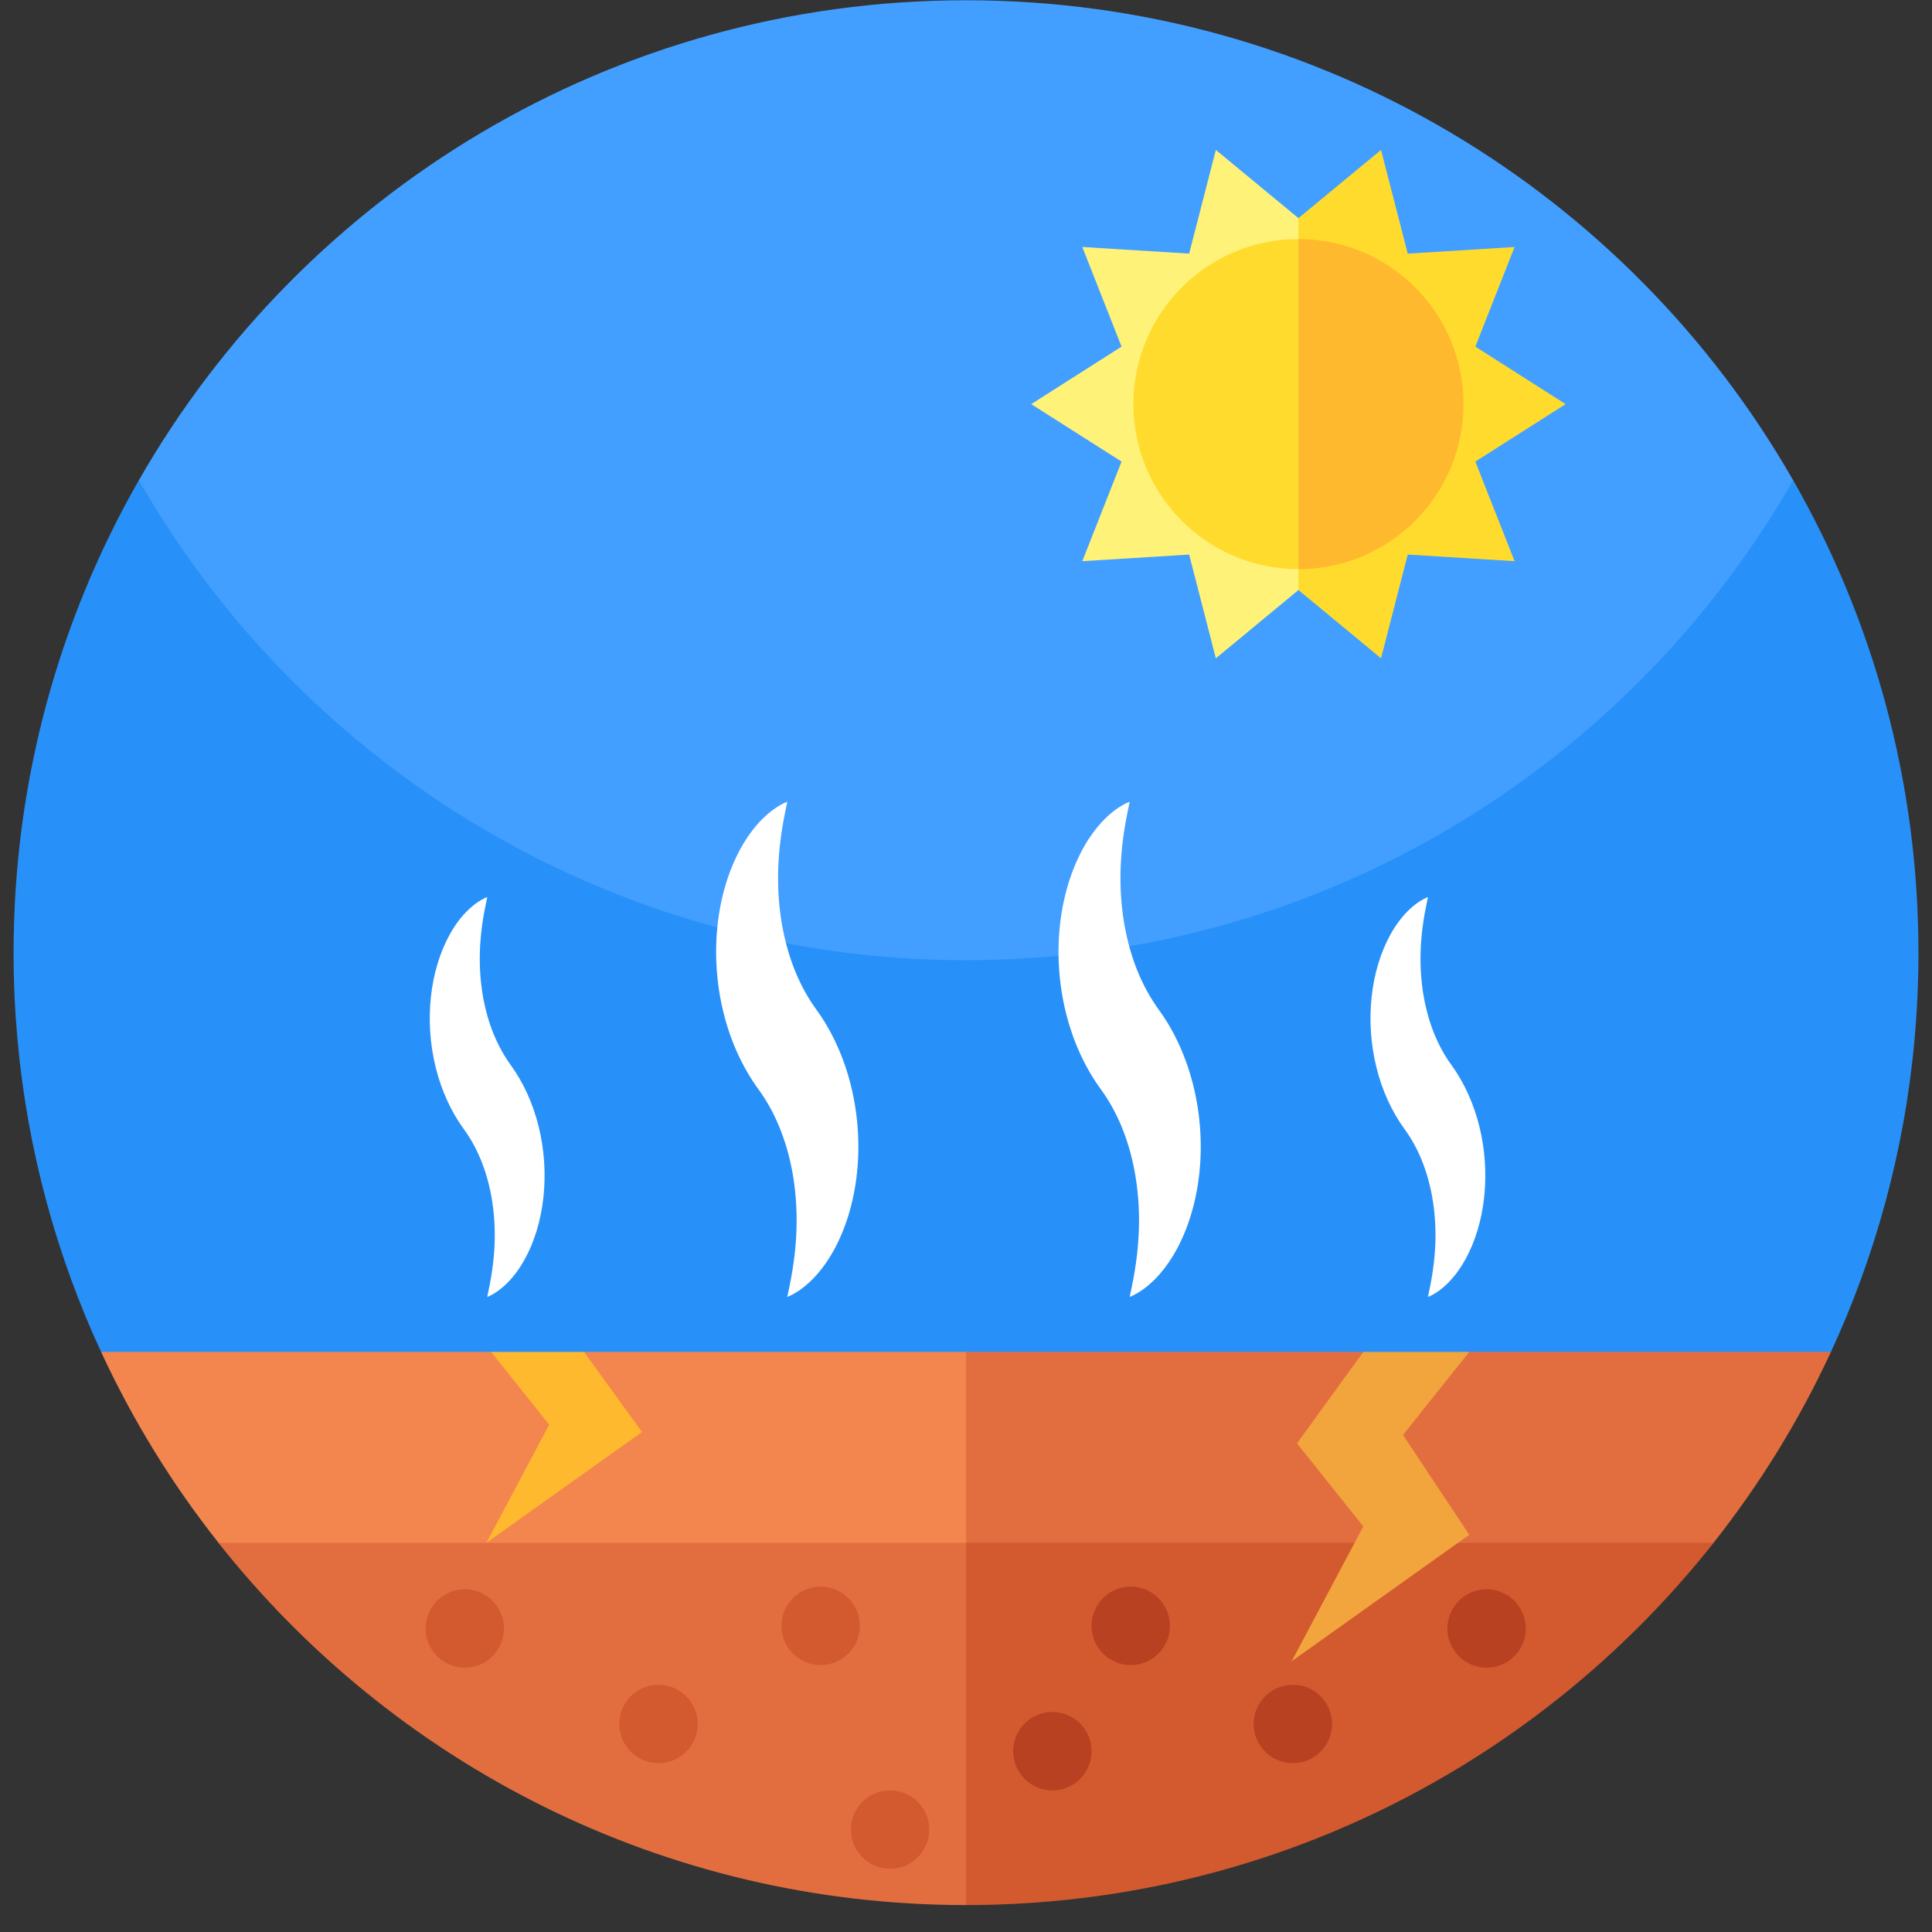 <svg width="62" height="62" viewBox="0 0 62 62" fill="none" xmlns="http://www.w3.org/2000/svg">
<rect x="0" y="0" width="62" height="62" fill="#333333" stroke="none"/>
<g clip-path="url(#clip0_18_79)">
<path d="M57.549 15.42V15.936C57.549 27.374 48.277 36.647 36.839 36.647H25.159C13.515 36.647 4.159 27.05 4.456 15.411H4.457C9.723 6.209 19.637 0.008 31 0.008C42.362 0.008 52.277 6.209 57.543 15.411C57.545 15.414 57.547 15.418 57.549 15.42Z" fill="#429FFF"/>
<path d="M61.565 30.572C61.565 34.254 60.913 37.786 59.719 41.055C59.43 41.846 59.109 42.624 58.757 43.383L31 53.433L3.244 43.383C2.892 42.624 2.571 41.846 2.282 41.055C1.088 37.786 0.436 34.254 0.436 30.572C0.436 25.055 1.899 19.88 4.456 15.411H4.457C5.012 16.38 5.619 17.317 6.274 18.216C9.266 22.327 13.258 25.664 17.893 27.867C21.858 29.753 26.293 30.809 30.974 30.813H31C35.692 30.813 40.136 29.757 44.108 27.867C48.772 25.65 52.785 22.284 55.782 18.138V18.136C56.416 17.261 57.004 16.353 57.543 15.411C57.546 15.414 57.547 15.418 57.549 15.42C60.104 19.887 61.565 25.059 61.565 30.572Z" fill="#2891F9"/>
<path d="M27.308 34.843C27.084 33.931 26.696 33.082 26.197 32.399C25.937 32.04 25.715 31.644 25.53 31.196C25.346 30.749 25.2 30.251 25.1 29.7C25.003 29.149 24.952 28.546 24.974 27.889C24.984 27.56 25.012 27.217 25.061 26.859C25.108 26.499 25.18 26.13 25.265 25.727C24.971 25.845 24.701 26.047 24.449 26.298C24.199 26.552 23.972 26.86 23.777 27.211C23.387 27.912 23.123 28.78 23.026 29.7C22.927 30.62 22.993 31.593 23.22 32.505C23.445 33.417 23.834 34.265 24.334 34.948C24.595 35.305 24.817 35.701 25.003 36.149C25.188 36.596 25.335 37.095 25.435 37.646C25.531 38.198 25.582 38.802 25.56 39.459C25.55 39.789 25.521 40.132 25.472 40.489C25.424 40.849 25.351 41.217 25.265 41.619C25.559 41.501 25.829 41.298 26.08 41.047C26.33 40.793 26.556 40.484 26.751 40.134C27.14 39.433 27.404 38.566 27.501 37.646C27.6 36.727 27.535 35.755 27.308 34.843Z" fill="white"/>
<path d="M38.296 34.843C38.071 33.931 37.684 33.082 37.184 32.399C36.925 32.04 36.703 31.644 36.518 31.196C36.333 30.749 36.188 30.251 36.088 29.7C35.991 29.149 35.94 28.546 35.961 27.889C35.972 27.56 35.999 27.217 36.048 26.859C36.096 26.499 36.168 26.13 36.253 25.727C35.959 25.845 35.688 26.047 35.437 26.298C35.187 26.552 34.96 26.86 34.765 27.211C34.375 27.912 34.111 28.78 34.014 29.7C33.914 30.62 33.981 31.593 34.208 32.505C34.433 33.417 34.822 34.265 35.322 34.948C35.582 35.305 35.805 35.701 35.991 36.149C36.176 36.596 36.323 37.095 36.422 37.646C36.519 38.198 36.57 38.802 36.548 39.459C36.537 39.789 36.509 40.132 36.46 40.489C36.412 40.849 36.339 41.217 36.253 41.619C36.547 41.501 36.817 41.298 37.068 41.047C37.318 40.793 37.544 40.484 37.739 40.134C38.128 39.433 38.392 38.566 38.488 37.646C38.588 36.727 38.522 35.755 38.296 34.843Z" fill="white"/>
<path d="M17.285 36.148C17.104 35.412 16.791 34.727 16.387 34.175C16.178 33.885 15.999 33.565 15.849 33.204C15.7 32.843 15.583 32.441 15.502 31.996C15.424 31.551 15.383 31.064 15.4 30.534C15.408 30.268 15.431 29.991 15.47 29.702C15.508 29.412 15.567 29.114 15.636 28.788C15.398 28.883 15.179 29.046 14.976 29.249C14.774 29.454 14.591 29.703 14.434 29.986C14.119 30.553 13.906 31.253 13.828 31.996C13.747 32.739 13.801 33.525 13.984 34.261C14.166 34.997 14.48 35.682 14.884 36.233C15.094 36.521 15.274 36.841 15.424 37.203C15.573 37.564 15.692 37.966 15.772 38.412C15.85 38.857 15.891 39.345 15.874 39.876C15.865 40.141 15.842 40.418 15.802 40.707C15.764 40.997 15.705 41.295 15.636 41.62C15.873 41.524 16.091 41.361 16.293 41.157C16.495 40.953 16.678 40.703 16.835 40.42C17.149 39.854 17.362 39.154 17.44 38.412C17.52 37.669 17.468 36.884 17.285 36.148Z" fill="white"/>
<path d="M47.474 36.148C47.292 35.412 46.98 34.727 46.576 34.175C46.367 33.885 46.188 33.565 46.038 33.204C45.889 32.843 45.772 32.441 45.691 31.996C45.613 31.551 45.572 31.064 45.589 30.534C45.597 30.268 45.62 29.991 45.659 29.702C45.697 29.412 45.756 29.114 45.825 28.788C45.587 28.883 45.368 29.046 45.165 29.249C44.964 29.454 44.78 29.703 44.623 29.986C44.308 30.553 44.095 31.253 44.017 31.996C43.936 32.739 43.99 33.525 44.173 34.261C44.355 34.997 44.669 35.682 45.073 36.233C45.283 36.521 45.463 36.841 45.613 37.203C45.762 37.564 45.881 37.966 45.961 38.412C46.039 38.857 46.08 39.345 46.063 39.876C46.054 40.141 46.031 40.418 45.991 40.707C45.953 40.997 45.894 41.295 45.825 41.62C46.062 41.524 46.28 41.361 46.482 41.157C46.684 40.953 46.867 40.703 47.024 40.42C47.338 39.854 47.551 39.154 47.629 38.412C47.709 37.669 47.657 36.884 47.474 36.148Z" fill="white"/>
<path d="M35.028 51.485L31 58.714L7.014 49.512C5.528 47.636 4.26 45.58 3.244 43.383H15.759L18.105 44.438L18.739 43.383H31L35.028 51.485Z" fill="#F3854F"/>
<path d="M58.757 43.383C57.741 45.58 56.471 47.636 54.986 49.514L31 58.714V43.383H43.75L45.089 44.567L47.151 43.383H58.757Z" fill="#E26E40"/>
<path d="M31.001 49.511L37.77 55.324L31.001 61.136C21.274 61.136 12.608 56.592 7.01 49.511H31.001Z" fill="#E26E40"/>
<path d="M54.991 49.511C49.692 56.214 41.645 60.643 32.551 61.097C32.038 61.123 31.521 61.136 31 61.136V49.511H54.991Z" fill="#D3592F"/>
<path d="M41.668 7L44.929 12.968L41.668 18.935L39.018 21.126L38.161 17.797L34.732 18.009L35.992 14.813L33.093 12.969L35.992 11.123L34.732 7.926L38.161 8.139L39.018 4.811L41.668 7Z" fill="#FFF278"/>
<path d="M47.345 14.813L48.605 18.009L45.176 17.797L44.319 21.126L41.669 18.935V7L44.319 4.811L45.176 8.139L48.605 7.926L47.345 11.123L50.243 12.969L47.345 14.813Z" fill="#FFDB2D"/>
<path d="M41.669 7.671L44.668 12.968L41.669 18.264C38.744 18.264 36.373 15.894 36.373 12.968C36.373 10.043 38.744 7.671 41.669 7.671Z" fill="#FFDB2D"/>
<path d="M46.965 12.968C46.965 15.894 44.594 18.264 41.669 18.264V7.671C44.594 7.671 46.965 10.043 46.965 12.968Z" fill="#FFB92E"/>
<path d="M20.603 45.955L18.181 47.679L15.609 49.511L17.624 45.719L15.76 43.383H18.74L20.603 45.955Z" fill="#FFB92E"/>
<path d="M45.024 46.049L47.15 43.383H43.75L41.623 46.319L43.75 48.985L41.45 53.313L47.15 49.254L45.024 46.049Z" fill="#F2A43D"/>
<path d="M26.335 53.434C27.03 53.434 27.593 52.87 27.593 52.176C27.593 51.481 27.03 50.918 26.335 50.918C25.64 50.918 25.077 51.481 25.077 52.176C25.077 52.87 25.64 53.434 26.335 53.434Z" fill="#D3592F"/>
<path d="M28.564 59.972C29.258 59.972 29.821 59.408 29.821 58.714C29.821 58.019 29.258 57.456 28.564 57.456C27.869 57.456 27.306 58.019 27.306 58.714C27.306 59.408 27.869 59.972 28.564 59.972Z" fill="#D3592F"/>
<path d="M14.915 53.517C15.61 53.517 16.173 52.954 16.173 52.26C16.173 51.565 15.61 51.002 14.915 51.002C14.221 51.002 13.658 51.565 13.658 52.26C13.658 52.954 14.221 53.517 14.915 53.517Z" fill="#D3592F"/>
<path d="M21.132 56.581C21.827 56.581 22.39 56.018 22.39 55.324C22.39 54.629 21.827 54.066 21.132 54.066C20.438 54.066 19.875 54.629 19.875 55.324C19.875 56.018 20.438 56.581 21.132 56.581Z" fill="#D3592F"/>
<path d="M36.287 53.434C36.981 53.434 37.544 52.87 37.544 52.176C37.544 51.481 36.981 50.918 36.287 50.918C35.592 50.918 35.029 51.481 35.029 52.176C35.029 52.87 35.592 53.434 36.287 53.434Z" fill="#B74121"/>
<path d="M33.772 57.456C34.467 57.456 35.03 56.893 35.03 56.198C35.03 55.504 34.467 54.94 33.772 54.94C33.077 54.94 32.514 55.504 32.514 56.198C32.514 56.893 33.077 57.456 33.772 57.456Z" fill="#B74121"/>
<path d="M47.706 53.517C48.401 53.517 48.964 52.954 48.964 52.26C48.964 51.565 48.401 51.002 47.706 51.002C47.012 51.002 46.449 51.565 46.449 52.26C46.449 52.954 47.012 53.517 47.706 53.517Z" fill="#B74121"/>
<path d="M41.489 56.581C42.184 56.581 42.747 56.018 42.747 55.324C42.747 54.629 42.184 54.066 41.489 54.066C40.795 54.066 40.231 54.629 40.231 55.324C40.231 56.018 40.795 56.581 41.489 56.581Z" fill="#B74121"/>
</g>
<defs>
<clipPath id="clip0_18_79">
<rect width="61.129" height="61.129" fill="white" transform="translate(0.436 0.008)"/>
</clipPath>
</defs>
</svg>
